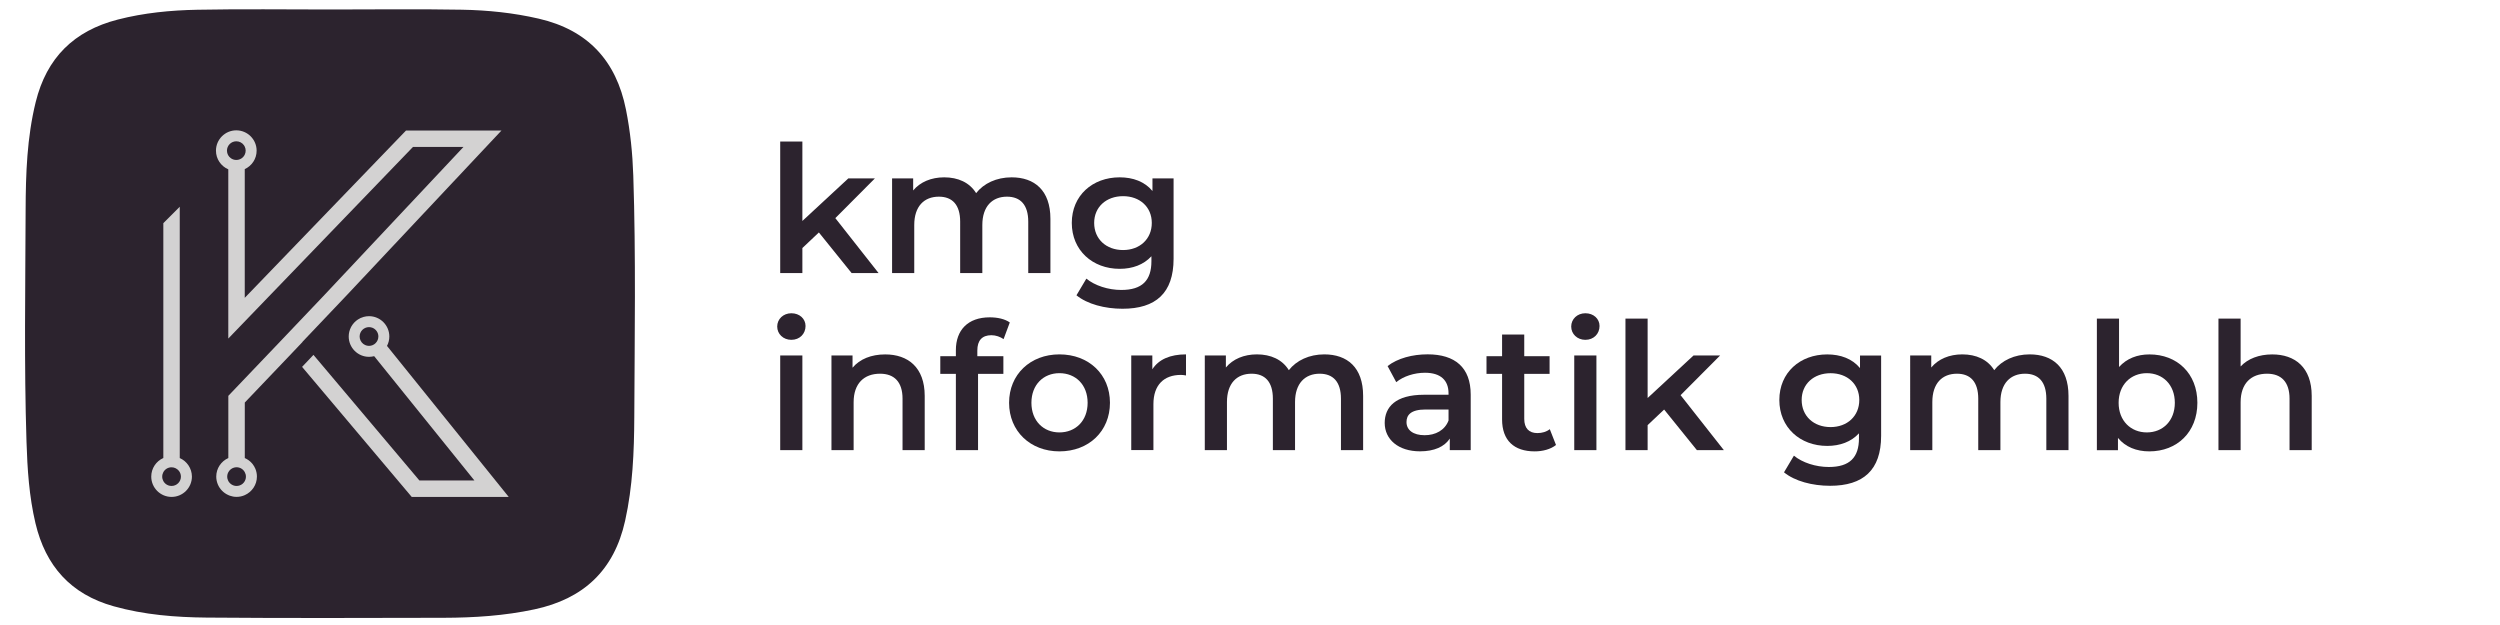 <?xml version="1.0" encoding="UTF-8"?>
<!-- Generator: Adobe Illustrator 27.0.0, SVG Export Plug-In . SVG Version: 6.00 Build 0)  -->
<svg xmlns="http://www.w3.org/2000/svg" xmlns:xlink="http://www.w3.org/1999/xlink" version="1.1" id="Ebene_1" x="0px" y="0px" viewBox="0 0 600 150" style="enable-background:new 0 0 600 150;" xml:space="preserve">
<style type="text/css">
	.st0{fill:#2C232E;}
	.st1{fill:#D3D2D2;}
</style>
<g>
	<g>
		<path class="st0" d="M151.99,42.18c-0.18-5.35-0.71-10.64-1.76-15.88c-2.34-11.73-9.15-19.1-20.92-21.82    c-6.1-1.41-12.28-2.04-18.49-2.15C100.28,2.14,89.74,2.28,79.2,2.28c-10.61,0-21.22-0.15-31.83,0.06    c-6.41,0.12-12.81,0.74-19.08,2.35c-10.54,2.7-17.11,9.2-19.72,19.8c-2.1,8.52-2.39,17.22-2.42,25.88    c-0.06,18.55-0.38,37.11,0.21,55.66c0.21,6.58,0.63,13.11,2.15,19.54c2.43,10.26,8.47,17.06,18.79,19.94    c7.32,2.05,14.81,2.64,22.32,2.71c18.96,0.16,37.92,0.09,56.88,0.05c7.32-0.02,14.61-0.49,21.79-2.03    c11.72-2.51,19.09-9.32,21.74-21.26c1.83-8.23,2.16-16.56,2.2-24.88C152.31,80.8,152.63,61.49,151.99,42.18z"></path>
		<g id="XMLID_00000101810477061359780480000006847402159920262830_">
			<g id="XMLID_00000158747883882537411740000009742709416257284539_">
				<path id="XMLID_00000121964721664167174810000015462667811188577452_" class="st1" d="M43.14,109.93V49.62l-3.94,3.94v56.36      c-1.71,0.76-2.9,2.47-2.9,4.46c0,2.69,2.19,4.88,4.88,4.88c2.69,0,4.88-2.19,4.88-4.88C46.05,112.4,44.85,110.69,43.14,109.93z       M41.17,116.63c-0.56,0-1.07-0.2-1.46-0.54c-0.21-0.18-0.38-0.39-0.51-0.63c-0.17-0.32-0.27-0.68-0.27-1.07      c0-0.39,0.1-0.75,0.27-1.07c0.38-0.7,1.12-1.17,1.97-1.17c0.68,0,1.29,0.31,1.71,0.79c0.34,0.39,0.54,0.9,0.54,1.46      C43.42,115.62,42.41,116.63,41.17,116.63z"></path>
				<path id="XMLID_00000121966745370219471380000014678313142961115546_" class="st1" d="M92.88,83.02      c0.35-0.68,0.56-1.44,0.56-2.26c0-2.69-2.19-4.88-4.88-4.88c-0.45,0-0.88,0.07-1.29,0.18c-0.49,0.14-0.96,0.34-1.37,0.62      c-0.63,0.41-1.16,0.97-1.54,1.62c-0.05,0.08-0.1,0.17-0.14,0.26c-0.34,0.66-0.53,1.41-0.53,2.2c0,2.69,2.19,4.88,4.88,4.88      c0.43,0,0.84-0.06,1.23-0.16l24.06,29.84h-13.2L75.23,85.17l-2.73,2.88l26.32,31.22h23.28L92.88,83.02z M88.56,83.01      c-0.33,0-0.64-0.07-0.92-0.2c-0.65-0.29-1.13-0.88-1.28-1.59c-0.03-0.15-0.05-0.3-0.05-0.46c0-1.24,1.01-2.25,2.25-2.25      c0.29,0,0.56,0.06,0.81,0.15c0.73,0.29,1.28,0.94,1.41,1.74c0.02,0.11,0.03,0.23,0.03,0.35C90.81,82,89.8,83.01,88.56,83.01z"></path>
				<path id="XMLID_00000178922291985990649010000017351338009425819776_" class="st1" d="M69.88,84.94l2.73-2.88l-0.02-0.02      l10.84-11.41l36.93-39.31H97.45L58.74,71.48V40.59c1.68-0.77,2.85-2.46,2.85-4.43c0-2.69-2.19-4.88-4.88-4.88      c-2.69,0-4.88,2.19-4.88,4.88c0,2.01,1.22,3.73,2.96,4.48v40.61l44.33-45.99h12.12l-33.63,35.8L67.31,81.89L54.8,95v14.93      c-1.71,0.76-2.9,2.47-2.9,4.45c0,0.67,0.14,1.3,0.38,1.88c0.48,1.14,1.39,2.06,2.52,2.56c0.12,0.05,0.24,0.11,0.37,0.15      c0.5,0.18,1.04,0.28,1.61,0.28c0.7,0,1.37-0.15,1.97-0.42c1.71-0.76,2.91-2.47,2.91-4.46c0-0.65-0.13-1.27-0.36-1.84      c-0.18-0.43-0.41-0.83-0.7-1.19l-0.15-0.17c-0.46-0.53-1.05-0.95-1.7-1.24V96.61L69.88,84.94z M54.47,36.16      c0-1.24,1.01-2.25,2.25-2.25c0.76,0,1.43,0.38,1.83,0.95c0.07,0.1,0.14,0.21,0.19,0.33c0.14,0.29,0.22,0.62,0.22,0.96      c0,0.34-0.08,0.67-0.22,0.96c-0.36,0.76-1.13,1.28-2.03,1.28c-0.48,0-0.93-0.15-1.29-0.41C54.85,37.59,54.47,36.92,54.47,36.16z       M59.02,114.39c0,0.22-0.03,0.44-0.09,0.64c-0.05,0.15-0.11,0.3-0.18,0.43c-0.26,0.48-0.7,0.86-1.22,1.04      c-0.24,0.08-0.49,0.13-0.75,0.13c-0.85,0-1.59-0.48-1.98-1.18c-0.17-0.32-0.27-0.68-0.27-1.07c0-0.19,0.03-0.38,0.07-0.55      c0.05-0.18,0.11-0.35,0.2-0.5c0.28-0.52,0.75-0.92,1.32-1.09c0.21-0.06,0.43-0.1,0.65-0.1c0.85,0,1.59,0.47,1.97,1.17      C58.92,113.63,59.02,113.99,59.02,114.39z"></path>
			</g>
		</g>
	</g>
	<g>
		<g id="XMLID_00000087375316312863238970000014987539592338156437_">
			<path id="XMLID_00000048470869231600218100000018402752766366663607_" class="st0" d="M196.53,55.79l-3.96,3.74v6h-5.32V33.97     h5.32v19.06l11.02-10.21h6.38l-9.49,9.53l10.38,13.19h-6.47L196.53,55.79z"></path>
			<path id="XMLID_00000006668909115102174690000002477749504500958359_" class="st0" d="M252.1,52.52v13.02h-5.32V53.2     c0-4.04-1.87-6-5.11-6c-3.49,0-5.91,2.3-5.91,6.81v11.53h-5.32V53.2c0-4.04-1.87-6-5.11-6c-3.53,0-5.91,2.3-5.91,6.81v11.53     h-5.32V42.82h5.06v2.89c1.7-2.04,4.34-3.15,7.45-3.15c3.32,0,6.08,1.23,7.66,3.79c1.83-2.34,4.89-3.79,8.51-3.79     C248.27,42.56,252.1,45.67,252.1,52.52z"></path>
			<path id="XMLID_00000089562002084808672070000002503915626298959797_" class="st0" d="M281.66,42.82v19.28     c0,8.25-4.3,12-12.25,12c-4.25,0-8.47-1.11-11.06-3.23l2.38-4c2,1.66,5.23,2.72,8.38,2.72c5.02,0,7.23-2.3,7.23-6.89V61.5     c-1.87,2.04-4.55,3.02-7.62,3.02c-6.51,0-11.49-4.43-11.49-11.02s4.98-10.94,11.49-10.94c3.19,0,6,1.02,7.87,3.28v-3.02H281.66z      M276.43,53.5c0-3.83-2.89-6.42-6.89-6.42c-4.04,0-6.94,2.6-6.94,6.42c0,3.87,2.89,6.51,6.94,6.51     C273.54,60.01,276.43,57.37,276.43,53.5z"></path>
		</g>
		<g id="XMLID_00000084510028182955975380000014969529089906837402_">
			<path id="XMLID_00000040534605286001501560000004206147865979943356_" class="st0" d="M186.53,78.37c0-1.79,1.45-3.19,3.4-3.19     c1.96,0,3.4,1.32,3.4,3.06c0,1.87-1.4,3.32-3.4,3.32C187.97,81.56,186.53,80.16,186.53,78.37z M187.25,85.31h5.32v22.72h-5.32     V85.31z"></path>
			<path id="XMLID_00000109740566216486860300000008985965508715799716_" class="st0" d="M221.93,95.01v13.02h-5.32V95.69     c0-4.04-2-6-5.4-6c-3.79,0-6.34,2.3-6.34,6.85v11.49h-5.32V85.31h5.06v2.94c1.74-2.08,4.51-3.19,7.83-3.19     C217.89,85.05,221.93,88.16,221.93,95.01z"></path>
			<path id="XMLID_00000073717375933807636590000011340590331301105072_" class="st0" d="M234.56,84.12v1.36h6.25v4.25h-6.08v18.3     h-5.32v-18.3h-3.74v-4.25h3.74v-1.45c0-4.77,2.85-7.87,8.13-7.87c1.83,0,3.62,0.38,4.81,1.23l-1.49,4     c-0.81-0.55-1.83-0.94-2.94-0.94C235.71,80.46,234.56,81.69,234.56,84.12z"></path>
			<path id="XMLID_00000013908109815154245340000017082763492106348447_" class="st0" d="M242.18,96.67     c0-6.81,5.11-11.62,12.08-11.62c7.06,0,12.13,4.81,12.13,11.62c0,6.81-5.06,11.66-12.13,11.66     C247.28,108.33,242.18,103.48,242.18,96.67z M261.03,96.67c0-4.34-2.89-7.11-6.77-7.11c-3.83,0-6.72,2.77-6.72,7.11     c0,4.34,2.89,7.11,6.72,7.11C258.13,103.78,261.03,101.01,261.03,96.67z"></path>
			<path id="XMLID_00000124128693689138572770000008368138011954455706_" class="st0" d="M284.64,85.05v5.06     c-0.47-0.09-0.85-0.13-1.23-0.13c-4.04,0-6.59,2.38-6.59,7.02v11.02h-5.32V85.31h5.06v3.32     C278.09,86.25,280.85,85.05,284.64,85.05z"></path>
			<path id="XMLID_00000082357159306908117680000013674734131852771485_" class="st0" d="M327.15,95.01v13.02h-5.32V95.69     c0-4.04-1.87-6-5.11-6c-3.49,0-5.91,2.3-5.91,6.81v11.53h-5.32V95.69c0-4.04-1.87-6-5.11-6c-3.53,0-5.91,2.3-5.91,6.81v11.53     h-5.32V85.31h5.06v2.89c1.7-2.04,4.34-3.15,7.45-3.15c3.32,0,6.08,1.23,7.66,3.79c1.83-2.34,4.89-3.79,8.51-3.79     C323.32,85.05,327.15,88.16,327.15,95.01z"></path>
			<path id="XMLID_00000141450241041735048500000017719497266372468647_" class="st0" d="M352.97,94.71v13.32h-5.02v-2.77     c-1.28,1.96-3.74,3.06-7.15,3.06c-5.19,0-8.47-2.85-8.47-6.81c0-3.79,2.55-6.77,9.45-6.77h5.87v-0.34c0-3.11-1.87-4.94-5.66-4.94     c-2.55,0-5.19,0.85-6.89,2.26l-2.08-3.87c2.43-1.87,5.96-2.81,9.62-2.81C349.18,85.05,352.97,88.16,352.97,94.71z M347.65,100.92     v-2.64h-5.49c-3.62,0-4.6,1.36-4.6,3.02c0,1.92,1.62,3.15,4.34,3.15C344.5,104.46,346.76,103.27,347.65,100.92z"></path>
			<path id="XMLID_00000080169531769175343550000003079851570485810845_" class="st0" d="M373.44,106.8     c-1.28,1.02-3.19,1.53-5.11,1.53c-4.98,0-7.83-2.64-7.83-7.66V89.73h-3.74v-4.25h3.74v-5.19h5.32v5.19h6.08v4.25h-6.08v10.81     c0,2.21,1.11,3.4,3.15,3.4c1.11,0,2.17-0.3,2.98-0.94L373.44,106.8z"></path>
			<path id="XMLID_00000081634296534083043230000008008005102937193652_" class="st0" d="M377.09,78.37c0-1.79,1.45-3.19,3.4-3.19     c1.96,0,3.4,1.32,3.4,3.06c0,1.87-1.4,3.32-3.4,3.32C378.54,81.56,377.09,80.16,377.09,78.37z M377.82,85.31h5.32v22.72h-5.32     V85.31z"></path>
			<path id="XMLID_00000170242240890845900400000013413728479406943128_" class="st0" d="M399.39,98.29l-3.96,3.74v6h-5.32V76.46     h5.32v19.06l11.02-10.21h6.38l-9.49,9.53l10.38,13.19h-6.47L399.39,98.29z"></path>
			<path id="XMLID_00000065056611105858894760000008059476336143177352_" class="st0" d="M451.47,85.31v19.28     c0,8.25-4.3,12-12.25,12c-4.25,0-8.47-1.11-11.06-3.23l2.38-4c2,1.66,5.23,2.72,8.38,2.72c5.02,0,7.23-2.3,7.23-6.89v-1.19     c-1.87,2.04-4.55,3.02-7.62,3.02c-6.51,0-11.49-4.43-11.49-11.02c0-6.6,4.98-10.94,11.49-10.94c3.19,0,6,1.02,7.87,3.28v-3.02     H451.47z M446.23,95.99c0-3.83-2.89-6.42-6.89-6.42c-4.04,0-6.94,2.6-6.94,6.42c0,3.87,2.89,6.51,6.94,6.51     C443.34,102.5,446.23,99.86,446.23,95.99z"></path>
			<path id="XMLID_00000118370261122857601440000015629033419158111916_" class="st0" d="M496.44,95.01v13.02h-5.32V95.69     c0-4.04-1.87-6-5.11-6c-3.49,0-5.91,2.3-5.91,6.81v11.53h-5.32V95.69c0-4.04-1.87-6-5.11-6c-3.53,0-5.91,2.3-5.91,6.81v11.53     h-5.32V85.31h5.06v2.89c1.7-2.04,4.34-3.15,7.45-3.15c3.32,0,6.08,1.23,7.66,3.79c1.83-2.34,4.89-3.79,8.51-3.79     C492.61,85.05,496.44,88.16,496.44,95.01z"></path>
			<path id="XMLID_00000098924698595270687250000001170890514039102880_" class="st0" d="M527.37,96.67     c0,7.06-4.89,11.66-11.53,11.66c-3.11,0-5.74-1.06-7.53-3.23v2.94h-5.06V76.46h5.32v11.62c1.83-2.04,4.38-3.02,7.28-3.02     C522.48,85.05,527.37,89.61,527.37,96.67z M521.96,96.67c0-4.34-2.89-7.11-6.72-7.11c-3.83,0-6.77,2.77-6.77,7.11     c0,4.34,2.94,7.11,6.77,7.11C519.07,103.78,521.96,101.01,521.96,96.67z"></path>
			<path id="XMLID_00000183933626776447619960000008747290798971221942_" class="st0" d="M554.81,95.01v13.02h-5.32V95.69     c0-4.04-2-6-5.4-6c-3.79,0-6.34,2.3-6.34,6.85v11.49h-5.32V76.46h5.32v11.49c1.74-1.87,4.43-2.89,7.57-2.89     C550.77,85.05,554.81,88.16,554.81,95.01z"></path>
		</g>
	</g>
</g>
</svg>
